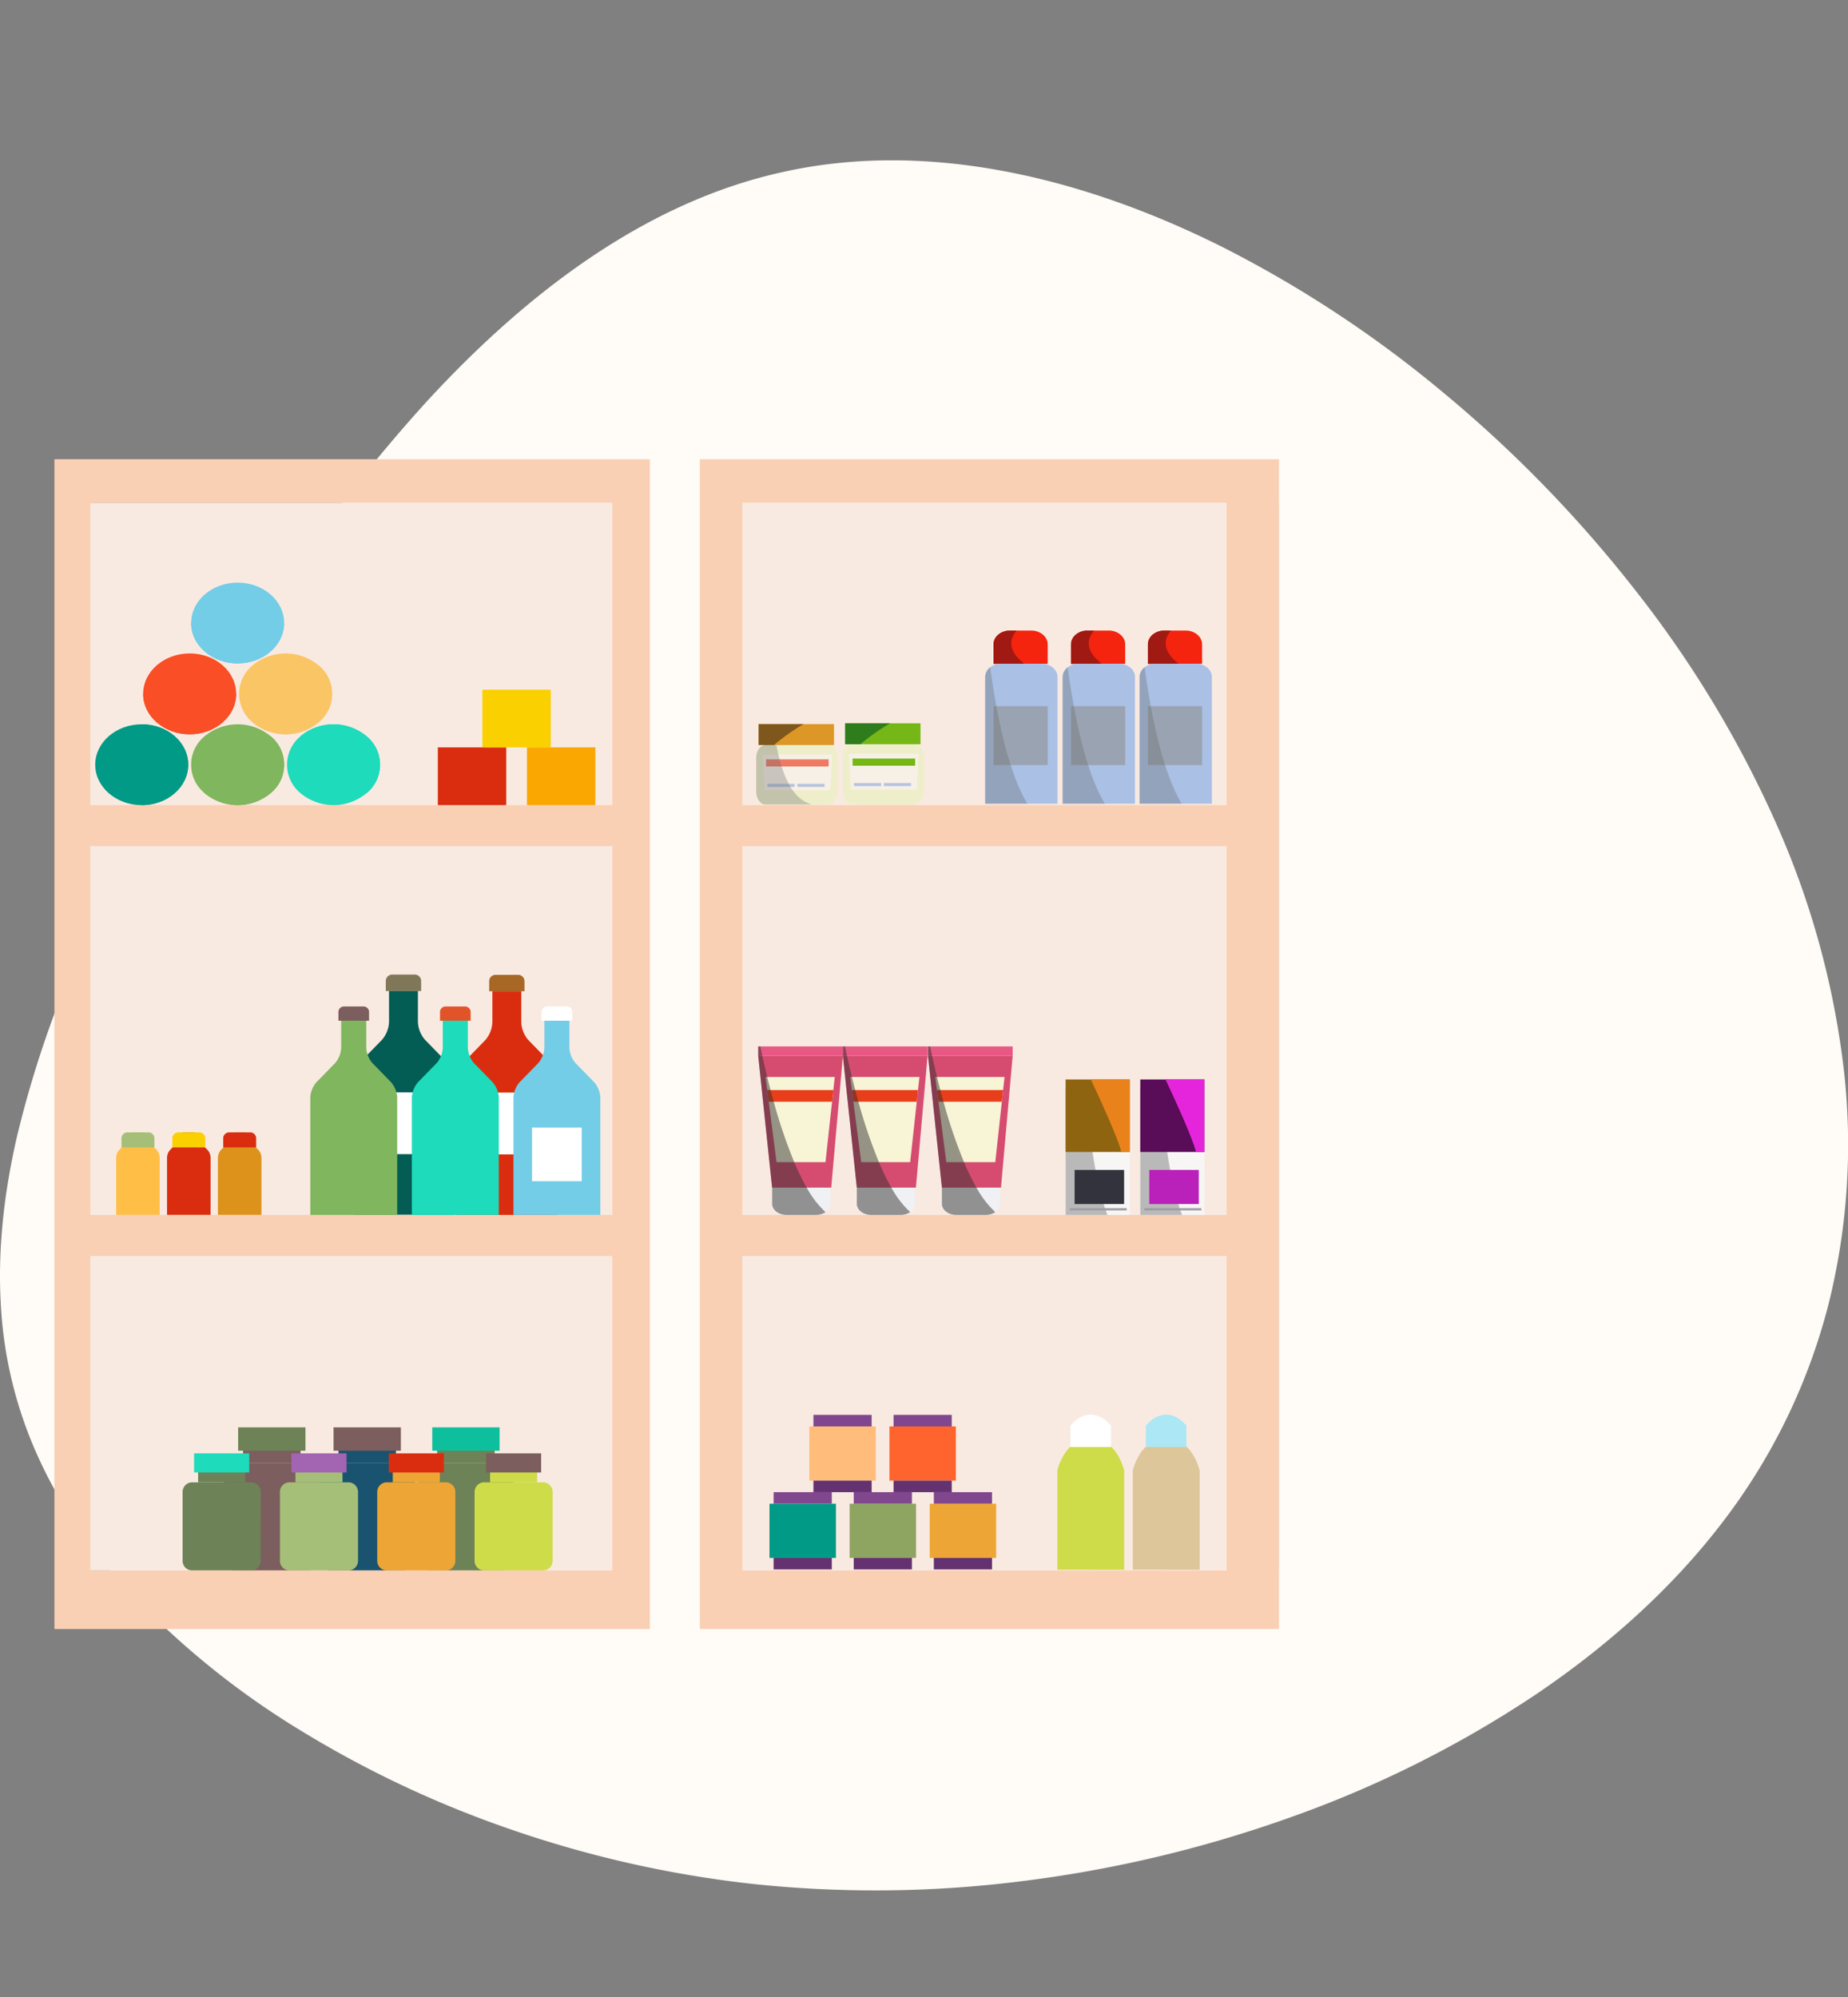 <svg xmlns="http://www.w3.org/2000/svg" width="473.843" height="512.22" viewBox="0 0 473.843 512.22">
  <rect x="0" y="0" width="473.843" height="512.22" fill="#808080" stroke="none"/>
  <g id="Group_109621" data-name="Group 109621" transform="translate(-708.049 -1716.232)">
    <g id="Group_2728" data-name="Group 2728" transform="translate(708.049 1716.232)">
      <path id="blob" d="M419.249,151.294a281.173,281.173,0,0,1,35.745,58.918,217.081,217.081,0,0,1,17.6,62.617,168.86,168.86,0,0,1-3.737,61.6,154.663,154.663,0,0,1-26.933,55.611C429.1,406.931,412.4,422.08,393.036,435.057a284.791,284.791,0,0,1-63.1,31.33,322.318,322.318,0,0,1-69.025,16.176,298.418,298.418,0,0,1-68.319.526A285.7,285.7,0,0,1,129.9,468.778a272.418,272.418,0,0,1-53.248-25.26,210.085,210.085,0,0,1-40.836-32.507C24.64,399.381,15.8,386.893,9.931,373.961A108.011,108.011,0,0,1,.194,334.212c-.764-13.693.765-27.9,4.1-42.5A272.677,272.677,0,0,1,19.423,246.4,518.925,518.925,0,0,1,43.1,198.467c9.105-16.468,19.157-33.2,30.106-49.282a406.449,406.449,0,0,1,36.116-46.114c13.171-14.343,27.3-27.081,42.339-37.195,15.324-10.306,31.623-17.908,48.847-21.711,17.588-3.965,36.149-3.952,55.017-.623,19.292,3.4,38.91,10.275,58.1,19.9a299.8,299.8,0,0,1,56.526,37.307A328.471,328.471,0,0,1,419.249,151.294Z" transform="translate(0 0)" fill="#fffbf6"/>
    </g>
    <g id="Group_3714" data-name="Group 3714" transform="translate(391.861 1023.933)">
      <g id="Group_3706" data-name="Group 3706" transform="translate(330.139 810.067)">
        <g id="Group_3668" data-name="Group 3668">
          <g id="Group_3650" data-name="Group 3650">
            <rect id="Rectangle_1496" data-name="Rectangle 1496" width="134.884" height="273.809" transform="translate(8.134 11.163)" fill="#f9eae1"/>
            <g id="Group_3635" data-name="Group 3635" transform="translate(32.871 248.278)">
              <g id="Group_3628" data-name="Group 3628" transform="translate(10.633)">
                <rect id="Rectangle_1497" data-name="Rectangle 1497" width="14.744" height="7.091" transform="translate(4.862 1.99)" fill="#7c5e5e"/>
                <rect id="Rectangle_1498" data-name="Rectangle 1498" width="17.263" height="5.995" transform="translate(3.604)" fill="#6d8257"/>
                <path id="Path_3014" data-name="Path 3014" d="M374.251,943.462a3.033,3.033,0,0,1-2.832,3.191h-18.8a3.031,3.031,0,0,1-2.832-3.191V922.231a3.025,3.025,0,0,1,2.832-3.191h18.8a3.027,3.027,0,0,1,2.832,3.191Z" transform="translate(-349.786 -909.959)" fill="#7c5e5e"/>
              </g>
              <g id="Group_3629" data-name="Group 3629" transform="translate(35.098)">
                <rect id="Rectangle_1499" data-name="Rectangle 1499" width="14.745" height="7.091" transform="translate(4.862 1.99)" fill="#1a5370"/>
                <rect id="Rectangle_1500" data-name="Rectangle 1500" width="17.263" height="5.995" transform="translate(3.604)" fill="#7c5e5e"/>
                <path id="Path_3015" data-name="Path 3015" d="M385.3,943.462a3.032,3.032,0,0,1-2.83,3.191h-18.8a3.033,3.033,0,0,1-2.832-3.191V922.231a3.027,3.027,0,0,1,2.832-3.191h18.8a3.027,3.027,0,0,1,2.83,3.191Z" transform="translate(-360.835 -909.959)" fill="#1a5370"/>
              </g>
              <g id="Group_3630" data-name="Group 3630" transform="translate(60.409)">
                <rect id="Rectangle_1501" data-name="Rectangle 1501" width="14.744" height="7.091" transform="translate(4.863 1.99)" fill="#6d8257"/>
                <rect id="Rectangle_1502" data-name="Rectangle 1502" width="17.262" height="5.995" transform="translate(3.605)" fill="#0dbf9d"/>
                <path id="Path_3016" data-name="Path 3016" d="M396.731,943.462a3.032,3.032,0,0,1-2.83,3.191H375.1a3.033,3.033,0,0,1-2.832-3.191V922.231a3.027,3.027,0,0,1,2.832-3.191h18.8a3.026,3.026,0,0,1,2.83,3.191Z" transform="translate(-372.266 -909.959)" fill="#6d8257"/>
              </g>
              <g id="Group_3631" data-name="Group 3631" transform="translate(49.907 6.668)">
                <rect id="Rectangle_1503" data-name="Rectangle 1503" width="12.065" height="5.803" transform="translate(3.979 1.628)" fill="#eda635"/>
                <rect id="Rectangle_1504" data-name="Rectangle 1504" width="14.126" height="4.904" transform="translate(2.95)" fill="#da2d0f"/>
                <path id="Path_3017" data-name="Path 3017" d="M387.546,941.148a2.483,2.483,0,0,1-2.316,2.612H369.841a2.48,2.48,0,0,1-2.318-2.612V923.773a2.476,2.476,0,0,1,2.318-2.61H385.23a2.479,2.479,0,0,1,2.316,2.61Z" transform="translate(-367.523 -913.734)" fill="#eda635"/>
              </g>
              <g id="Group_3632" data-name="Group 3632" transform="translate(24.955 6.668)">
                <rect id="Rectangle_1505" data-name="Rectangle 1505" width="12.065" height="5.803" transform="translate(3.977 1.628)" fill="#a5bf78"/>
                <rect id="Rectangle_1506" data-name="Rectangle 1506" width="14.124" height="4.904" transform="translate(2.948)" fill="#a364b2"/>
                <path id="Path_3018" data-name="Path 3018" d="M376.273,941.148a2.481,2.481,0,0,1-2.316,2.612H358.57a2.48,2.48,0,0,1-2.316-2.612V923.773a2.476,2.476,0,0,1,2.316-2.61h15.387a2.478,2.478,0,0,1,2.316,2.61Z" transform="translate(-356.254 -913.734)" fill="#a5bf78"/>
              </g>
              <g id="Group_3633" data-name="Group 3633" transform="translate(0 6.668)">
                <rect id="Rectangle_1507" data-name="Rectangle 1507" width="12.065" height="5.803" transform="translate(3.977 1.628)" fill="#6d8257"/>
                <rect id="Rectangle_1508" data-name="Rectangle 1508" width="14.127" height="4.904" transform="translate(2.948)" fill="#1ddbbb"/>
                <path id="Path_3019" data-name="Path 3019" d="M365,941.148a2.481,2.481,0,0,1-2.316,2.612H347.3a2.48,2.48,0,0,1-2.318-2.612V923.773a2.476,2.476,0,0,1,2.318-2.61h15.385a2.478,2.478,0,0,1,2.316,2.61Z" transform="translate(-344.984 -913.734)" fill="#6d8257"/>
              </g>
              <g id="Group_3634" data-name="Group 3634" transform="translate(74.862 6.668)">
                <rect id="Rectangle_1509" data-name="Rectangle 1509" width="12.063" height="5.803" transform="translate(3.981 1.628)" fill="#cedc49"/>
                <rect id="Rectangle_1510" data-name="Rectangle 1510" width="14.124" height="4.904" transform="translate(2.95)" fill="#7c5e5e"/>
                <path id="Path_3020" data-name="Path 3020" d="M398.814,941.148a2.48,2.48,0,0,1-2.316,2.612H381.111a2.483,2.483,0,0,1-2.318-2.612V923.773a2.479,2.479,0,0,1,2.318-2.61H396.5a2.476,2.476,0,0,1,2.316,2.61Z" transform="translate(-378.793 -913.734)" fill="#cedc49"/>
              </g>
            </g>
            <g id="Group_3641" data-name="Group 3641" transform="translate(15.839 172.637)">
              <g id="Group_3636" data-name="Group 3636">
                <path id="Path_3021" data-name="Path 3021" d="M344.479,883.3v-.137h-3.217v.137a3.16,3.16,0,0,1-.786,1.937l-2.4,2.411a3.138,3.138,0,0,0-.786,1.937v14.747h11.16V889.587a3.125,3.125,0,0,0-.786-1.937l-2.4-2.411A3.139,3.139,0,0,1,344.479,883.3Z" transform="translate(-337.292 -883.166)" fill="#ffbe46"/>
              </g>
              <g id="Group_3637" data-name="Group 3637" transform="translate(13.042)">
                <path id="Path_3022" data-name="Path 3022" d="M350.374,883.3v-.137h-3.219v.137a3.147,3.147,0,0,1-.786,1.937l-2.4,2.411a3.128,3.128,0,0,0-.788,1.937v14.747h11.162V889.587a3.138,3.138,0,0,0-.786-1.937l-2.4-2.411A3.158,3.158,0,0,1,350.374,883.3Z" transform="translate(-343.182 -883.166)" fill="#da2d0f"/>
              </g>
              <g id="Group_3640" data-name="Group 3640" transform="translate(1.357)">
                <g id="Group_3638" data-name="Group 3638" transform="translate(24.729)">
                  <path id="Path_3023" data-name="Path 3023" d="M356.263,883.3v-.137h-3.22v.137a3.158,3.158,0,0,1-.784,1.937l-2.4,2.411a3.138,3.138,0,0,0-.786,1.937v14.747h11.16V889.587a3.148,3.148,0,0,0-.784-1.937l-2.4-2.411A3.16,3.16,0,0,1,356.263,883.3Z" transform="translate(-349.073 -883.166)" fill="#dd921b"/>
                </g>
                <g id="Group_3639" data-name="Group 3639">
                  <path id="Path_3024" data-name="Path 3024" d="M344.889,883.166h-5.52a1.508,1.508,0,0,0-1.464,1.545v2.3h8.447v-2.3A1.508,1.508,0,0,0,344.889,883.166Z" transform="translate(-337.905 -883.166)" fill="#a5bf78"/>
                  <path id="Path_3025" data-name="Path 3025" d="M350.781,883.166h-5.527a1.507,1.507,0,0,0-1.457,1.545v2.3h8.445v-2.3A1.506,1.506,0,0,0,350.781,883.166Z" transform="translate(-330.751 -883.166)" fill="#fad000"/>
                  <path id="Path_3026" data-name="Path 3026" d="M356.673,883.166h-5.525a1.506,1.506,0,0,0-1.461,1.545v2.3h8.445v-2.3A1.5,1.5,0,0,0,356.673,883.166Z" transform="translate(-323.599 -883.166)" fill="#da2d0f"/>
                </g>
              </g>
            </g>
            <g id="Group_3645" data-name="Group 3645">
              <g id="Group_3642" data-name="Group 3642">
                <path id="Path_3027" data-name="Path 3027" d="M482.825,1110.067H330.139v-300H482.825Zm-143.473-15.028H473.158V821.231H339.352Z" transform="translate(-330.139 -810.067)" fill="#f9d0b4"/>
              </g>
              <g id="Group_3643" data-name="Group 3643" transform="translate(5.903 88.708)">
                <rect id="Rectangle_1511" data-name="Rectangle 1511" width="137.833" height="10.516" fill="#f9d0b4"/>
              </g>
              <g id="Group_3644" data-name="Group 3644" transform="translate(5.903 193.806)">
                <rect id="Rectangle_1512" data-name="Rectangle 1512" width="140.07" height="10.516" fill="#f9d0b4"/>
              </g>
            </g>
            <rect id="Rectangle_1513" data-name="Rectangle 1513" width="140.373" height="273.809" transform="translate(173.627 11.163)" fill="#f9eae1"/>
            <g id="Group_3649" data-name="Group 3649" transform="translate(165.493)">
              <g id="Group_3646" data-name="Group 3646">
                <path id="Path_3028" data-name="Path 3028" d="M553.385,1110.067H404.879v-300H553.385Zm-137.609-15.028H539.959V821.231H415.775Z" transform="translate(-404.879 -810.067)" fill="#f9d0b4"/>
              </g>
              <g id="Group_3647" data-name="Group 3647" transform="translate(5.902 88.708)">
                <rect id="Rectangle_1514" data-name="Rectangle 1514" width="136.311" height="10.516" fill="#f9d0b4"/>
              </g>
              <g id="Group_3648" data-name="Group 3648" transform="translate(5.902 193.806)">
                <rect id="Rectangle_1515" data-name="Rectangle 1515" width="136.311" height="10.516" fill="#f9d0b4"/>
              </g>
            </g>
          </g>
          <g id="Group_3654" data-name="Group 3654" transform="translate(98.311 59.102)">
            <g id="Group_3651" data-name="Group 3651" transform="translate(0 14.799)">
              <rect id="Rectangle_1516" data-name="Rectangle 1516" width="17.534" height="14.801" fill="#da2d0f"/>
            </g>
            <g id="Group_3652" data-name="Group 3652" transform="translate(22.853 14.799)">
              <rect id="Rectangle_1517" data-name="Rectangle 1517" width="17.537" height="14.801" fill="#faa701"/>
            </g>
            <g id="Group_3653" data-name="Group 3653" transform="translate(11.426)">
              <rect id="Rectangle_1518" data-name="Rectangle 1518" width="17.536" height="14.799" fill="#fad000"/>
            </g>
          </g>
          <g id="Group_3667" data-name="Group 3667" transform="translate(10.462 31.637)">
            <g id="Group_3655" data-name="Group 3655" transform="translate(24.591)">
              <path id="Path_3029" data-name="Path 3029" d="M357.9,844.2c-6.587,0-11.926-4.641-11.926-10.365s5.339-10.368,11.926-10.368,11.926,4.641,11.926,10.368S364.481,844.2,357.9,844.2Z" transform="translate(-345.97 -823.463)" fill="#73cde7"/>
              <path id="Path_3030" data-name="Path 3030" d="M369.822,827.853H345.97c0,5.725,5.339,10.365,11.926,10.365S369.822,833.577,369.822,827.853Z" transform="translate(-345.97 -817.485)" fill="#73cde7"/>
            </g>
            <g id="Group_3660" data-name="Group 3660" transform="translate(12.293 18.168)">
              <g id="Group_3656" data-name="Group 3656">
                <path id="Path_3031" data-name="Path 3031" d="M352.346,851.891c-6.587,0-11.93-4.645-11.93-10.368s5.343-10.368,11.93-10.368,11.924,4.643,11.924,10.368S358.929,851.891,352.346,851.891Z" transform="translate(-340.416 -831.156)" fill="#f94e26"/>
                <path id="Path_3032" data-name="Path 3032" d="M364.27,835.546H340.416c0,5.722,5.343,10.368,11.93,10.368S364.27,841.268,364.27,835.546Z" transform="translate(-340.416 -825.178)" fill="#f94e26"/>
              </g>
              <g id="Group_3659" data-name="Group 3659" transform="translate(24.597 0.003)">
                <g id="Group_3658" data-name="Group 3658">
                  <g id="Group_3657" data-name="Group 3657">
                    <path id="Path_3033" data-name="Path 3033" d="M371.881,848.85a13.224,13.224,0,0,1-16.866,0,9.44,9.44,0,0,1,0-14.659,13.236,13.236,0,0,1,16.866,0A9.437,9.437,0,0,1,371.881,848.85Z" transform="translate(-351.524 -831.157)" fill="#fac565"/>
                  </g>
                </g>
                <path id="Path_3034" data-name="Path 3034" d="M369.967,832.442,353.1,847.1a13.224,13.224,0,0,0,16.866,0A9.437,9.437,0,0,0,369.967,832.442Z" transform="translate(-349.61 -829.408)" fill="#fac565"/>
              </g>
            </g>
            <g id="Group_3666" data-name="Group 3666" transform="translate(0 36.335)">
              <g id="Group_3661" data-name="Group 3661">
                <path id="Path_3035" data-name="Path 3035" d="M358.714,849.216c0,5.725-5.339,10.368-11.922,10.368s-11.928-4.643-11.928-10.368,5.341-10.368,11.928-10.368S358.714,843.491,358.714,849.216Z" transform="translate(-334.864 -838.848)" fill="#019a86"/>
                <path id="Path_3036" data-name="Path 3036" d="M340.251,838.848v20.736c6.583,0,11.922-4.643,11.922-10.368S346.834,838.848,340.251,838.848Z" transform="translate(-328.323 -838.848)" fill="#019a86"/>
              </g>
              <g id="Group_3664" data-name="Group 3664" transform="translate(24.593 0.005)">
                <g id="Group_3663" data-name="Group 3663">
                  <g id="Group_3662" data-name="Group 3662">
                    <path id="Path_3037" data-name="Path 3037" d="M366.327,856.542a13.236,13.236,0,0,1-16.866,0,9.44,9.44,0,0,1,0-14.659,13.242,13.242,0,0,1,16.866,0A9.435,9.435,0,0,1,366.327,856.542Z" transform="translate(-345.97 -838.85)" fill="#80b65e"/>
                  </g>
                </g>
                <path id="Path_3038" data-name="Path 3038" d="M364.413,840.134l-16.866,14.659a13.236,13.236,0,0,0,16.866,0A9.435,9.435,0,0,0,364.413,840.134Z" transform="translate(-344.056 -837.102)" fill="#80b65e"/>
              </g>
              <g id="Group_3665" data-name="Group 3665" transform="translate(49.188 0.005)">
                <path id="Path_3039" data-name="Path 3039" d="M377.433,841.882a9.438,9.438,0,0,1,0,14.659,13.233,13.233,0,0,1-16.864,0,9.44,9.44,0,0,1,0-14.659A13.239,13.239,0,0,1,377.433,841.882Z" transform="translate(-357.078 -838.85)" fill="#1ddbbb"/>
                <path id="Path_3040" data-name="Path 3040" d="M358.655,841.882l16.864,14.659a9.438,9.438,0,0,0,0-14.659A13.239,13.239,0,0,0,358.655,841.882Z" transform="translate(-355.164 -838.85)" fill="#1ddbbb"/>
              </g>
            </g>
          </g>
        </g>
        <g id="Group_3670" data-name="Group 3670" transform="translate(180.463 150.587)">
          <g id="Group_3669" data-name="Group 3669">
            <path id="Path_3041" data-name="Path 3041" d="M433.353,874.85l-2.994,33.807H415.2L411.64,874.85Z" transform="translate(-411.64 -872.441)" fill="#d64c70"/>
            <path id="Path_3042" data-name="Path 3042" d="M428.176,889.165v4.114a2.652,2.652,0,0,1-1.24,2.154,4.345,4.345,0,0,1-2.469.732h-7.509c-2.05,0-3.709-1.292-3.709-2.886v-4.114Z" transform="translate(-409.684 -852.948)" fill="#eff1f4"/>
            <rect id="Rectangle_1519" data-name="Rectangle 1519" width="21.713" height="2.409" fill="#e85885"/>
            <path id="Path_3043" data-name="Path 3043" d="M430.238,877.148l-.362,3.346-.326,2.994-1.687,15.5H415.311l-2.009-15.5-.385-2.994-.434-3.346Z" transform="translate(-410.615 -869.311)" fill="#f7f5d5"/>
            <path id="Path_3044" data-name="Path 3044" d="M429.638,878.565l-.326,2.994H413.064l-.385-2.994Z" transform="translate(-410.377 -867.382)" fill="#e83e1c"/>
          </g>
          <path id="Path_3045" data-name="Path 3045" d="M428.891,916.314a4.345,4.345,0,0,1-2.469.732h-7.509c-2.05,0-3.709-1.292-3.709-2.886v-4.114l-3.565-33.807V873.83h.538c.144.694.317,1.5.516,2.409.339,1.556.76,3.4,1.258,5.427.261,1.067.543,2.187.846,3.346.257.971.529,1.974.813,2.992a132.17,132.17,0,0,0,5.265,15.5,61.155,61.155,0,0,0,3.2,6.544,24.57,24.57,0,0,0,4.812,6.266Z" transform="translate(-411.639 -873.829)" fill="#302d2e" opacity="0.49"/>
        </g>
        <g id="Group_3672" data-name="Group 3672" transform="translate(202.176 150.587)">
          <g id="Group_3671" data-name="Group 3671">
            <path id="Path_3046" data-name="Path 3046" d="M443.159,874.85l-2.995,33.807H425.01l-3.565-33.807Z" transform="translate(-421.446 -872.441)" fill="#d64c70"/>
            <path id="Path_3047" data-name="Path 3047" d="M437.982,889.165v4.114a2.655,2.655,0,0,1-1.238,2.154,4.358,4.358,0,0,1-2.471.732h-7.509c-2.05,0-3.709-1.292-3.709-2.886v-4.114Z" transform="translate(-419.49 -852.948)" fill="#eff1f4"/>
            <rect id="Rectangle_1520" data-name="Rectangle 1520" width="21.713" height="2.409" fill="#e85885"/>
            <path id="Path_3048" data-name="Path 3048" d="M440.045,877.148l-.362,3.346-.326,2.994-1.687,15.5H425.117l-2.008-15.5-.385-2.994-.434-3.346Z" transform="translate(-420.421 -869.311)" fill="#f7f5d5"/>
            <path id="Path_3049" data-name="Path 3049" d="M439.445,878.565l-.326,2.994H422.87l-.385-2.994Z" transform="translate(-420.183 -867.382)" fill="#e83e1c"/>
          </g>
          <path id="Path_3050" data-name="Path 3050" d="M438.7,916.314a4.358,4.358,0,0,1-2.471.732H428.72c-2.05,0-3.709-1.292-3.709-2.886v-4.114l-3.565-33.807V873.83h.538c.144.694.317,1.5.516,2.409.339,1.556.76,3.4,1.258,5.427.261,1.067.542,2.187.846,3.346.257.971.529,1.974.813,2.992a132.153,132.153,0,0,0,5.265,15.5,61.155,61.155,0,0,0,3.2,6.544,24.525,24.525,0,0,0,4.814,6.266Z" transform="translate(-421.445 -873.829)" fill="#302d2e" opacity="0.49"/>
        </g>
        <g id="Group_3674" data-name="Group 3674" transform="translate(223.994 150.587)">
          <g id="Group_3673" data-name="Group 3673" transform="translate(0.001)">
            <path id="Path_3051" data-name="Path 3051" d="M453.012,874.85l-2.995,33.807H434.864L431.3,874.85Z" transform="translate(-431.299 -872.441)" fill="#d64c70"/>
            <path id="Path_3052" data-name="Path 3052" d="M447.837,889.165v4.114a2.658,2.658,0,0,1-1.24,2.154,4.345,4.345,0,0,1-2.469.732h-7.511c-2.048,0-3.709-1.292-3.709-2.886v-4.114Z" transform="translate(-429.345 -852.948)" fill="#eff1f4"/>
            <rect id="Rectangle_1521" data-name="Rectangle 1521" width="21.713" height="2.409" fill="#e85885"/>
            <path id="Path_3053" data-name="Path 3053" d="M449.9,877.148l-.362,3.346-.326,2.994-1.687,15.5H434.97l-2.008-15.5-.385-2.994-.434-3.346Z" transform="translate(-430.275 -869.311)" fill="#f7f5d5"/>
            <path id="Path_3054" data-name="Path 3054" d="M449.3,878.565l-.326,2.994H432.724l-.385-2.994Z" transform="translate(-430.037 -867.382)" fill="#e83e1c"/>
          </g>
          <path id="Path_3055" data-name="Path 3055" d="M448.552,916.314a4.345,4.345,0,0,1-2.469.732h-7.511c-2.048,0-3.709-1.292-3.709-2.886v-4.114L431.3,876.239V873.83h.538c.146.694.317,1.5.516,2.409.341,1.556.762,3.4,1.258,5.427.264,1.067.543,2.187.846,3.346.259.971.529,1.974.815,2.992a131.342,131.342,0,0,0,5.266,15.5,61.16,61.16,0,0,0,3.2,6.544,24.575,24.575,0,0,0,4.814,6.266Z" transform="translate(-431.299 -873.829)" fill="#302d2e" opacity="0.49"/>
        </g>
        <g id="Group_3705" data-name="Group 3705" transform="translate(65.611 132.165)">
          <g id="Group_3685" data-name="Group 3685">
            <g id="Group_3676" data-name="Group 3676" transform="translate(11.058)">
              <g id="Group_3675" data-name="Group 3675" transform="translate(0 4.208)">
                <path id="Path_3056" data-name="Path 3056" d="M381.3,875.77v-7.959h-7.407v7.959a7.478,7.478,0,0,1-1.8,4.553l-5.52,5.661a7.487,7.487,0,0,0-1.8,4.546v34.651h25.67V890.53a7.478,7.478,0,0,0-1.809-4.546l-5.516-5.661A7.487,7.487,0,0,1,381.3,875.77Z" transform="translate(-364.764 -867.811)" fill="#035d54"/>
                <rect id="Rectangle_1522" data-name="Rectangle 1522" width="14.684" height="15.847" transform="translate(5.329 25.988)" fill="#fff"/>
              </g>
              <path id="Path_3057" data-name="Path 3057" d="M368.515,870.237V867.72a1.631,1.631,0,0,1,1.57-1.691H376a1.633,1.633,0,0,1,1.568,1.691v2.518Z" transform="translate(-360.209 -866.029)" fill="#7f7757"/>
            </g>
            <g id="Group_3678" data-name="Group 3678" transform="translate(37.563 0.061)">
              <g id="Group_3677" data-name="Group 3677" transform="translate(0 4.208)">
                <path id="Path_3058" data-name="Path 3058" d="M393.268,875.8v-7.964h-7.407V875.8a7.465,7.465,0,0,1-1.8,4.549l-5.52,5.663a7.481,7.481,0,0,0-1.8,4.546v34.648H402.4V890.559a7.473,7.473,0,0,0-1.809-4.546l-5.516-5.663A7.474,7.474,0,0,1,393.268,875.8Z" transform="translate(-376.734 -867.837)" fill="#da2d0f"/>
                <rect id="Rectangle_1523" data-name="Rectangle 1523" width="14.684" height="15.849" transform="translate(5.329 25.989)" fill="#fff"/>
              </g>
              <path id="Path_3059" data-name="Path 3059" d="M380.485,870.263v-2.517a1.632,1.632,0,0,1,1.57-1.691h5.919a1.635,1.635,0,0,1,1.565,1.691v2.517Z" transform="translate(-372.179 -866.055)" fill="#a76825"/>
            </g>
            <g id="Group_3680" data-name="Group 3680" transform="translate(0 8.179)">
              <g id="Group_3679" data-name="Group 3679" transform="translate(0 3.004)">
                <path id="Path_3060" data-name="Path 3060" d="M374.123,878.321v-7.557h-6.428v7.557a6.5,6.5,0,0,1-1.565,3.953l-4.792,4.915a6.492,6.492,0,0,0-1.568,3.946v30.083h22.284V891.136a6.483,6.483,0,0,0-1.572-3.946l-4.787-4.915A6.5,6.5,0,0,1,374.123,878.321Z" transform="translate(-359.77 -870.764)" fill="#80b65e"/>
              </g>
              <path id="Path_3061" data-name="Path 3061" d="M363.027,873.148v-2.187a1.415,1.415,0,0,1,1.36-1.469h5.139a1.418,1.418,0,0,1,1.36,1.469v2.187Z" transform="translate(-355.815 -869.492)" fill="#7c5e5e"/>
            </g>
            <g id="Group_3682" data-name="Group 3682" transform="translate(26.044 8.179)">
              <g id="Group_3681" data-name="Group 3681" transform="translate(0 3.004)">
                <path id="Path_3062" data-name="Path 3062" d="M385.885,878.321v-7.557h-6.421v7.557a6.5,6.5,0,0,1-1.572,3.953L373.1,887.19a6.492,6.492,0,0,0-1.568,3.946v30.083h22.284V891.136a6.5,6.5,0,0,0-1.565-3.946l-4.8-4.915A6.514,6.514,0,0,1,385.885,878.321Z" transform="translate(-371.532 -870.764)" fill="#1ddbbb"/>
              </g>
              <path id="Path_3063" data-name="Path 3063" d="M374.791,873.148v-2.187a1.418,1.418,0,0,1,1.355-1.469h5.141a1.419,1.419,0,0,1,1.362,1.469v2.187Z" transform="translate(-367.575 -869.492)" fill="#e15429"/>
            </g>
            <g id="Group_3684" data-name="Group 3684" transform="translate(52.09 8.179)">
              <g id="Group_3683" data-name="Group 3683" transform="translate(0 3.004)">
                <path id="Path_3064" data-name="Path 3064" d="M397.65,878.321v-7.557h-6.424v7.557a6.5,6.5,0,0,1-1.57,3.953l-4.789,4.915a6.483,6.483,0,0,0-1.572,3.946v30.083h22.284V891.136a6.481,6.481,0,0,0-1.57-3.946l-4.789-4.915A6.5,6.5,0,0,1,397.65,878.321Z" transform="translate(-383.295 -870.764)" fill="#73cde7"/>
              </g>
              <path id="Path_3065" data-name="Path 3065" d="M386.552,873.148v-2.187a1.417,1.417,0,0,1,1.362-1.469h5.137a1.416,1.416,0,0,1,1.362,1.469v2.187Z" transform="translate(-379.34 -869.492)" fill="#fff"/>
            </g>
            <rect id="Rectangle_1524" data-name="Rectangle 1524" width="12.747" height="13.757" transform="translate(56.859 39.229)" fill="#fff"/>
          </g>
          <g id="Group_3704" data-name="Group 3704" transform="translate(117.743 112.847)">
            <g id="Group_3703" data-name="Group 3703">
              <g id="Group_3691" data-name="Group 3691" transform="translate(0 0.067)">
                <g id="Group_3686" data-name="Group 3686" transform="translate(0 19.818)">
                  <rect id="Rectangle_1525" data-name="Rectangle 1525" width="17.033" height="13.903" transform="translate(0 2.959)" fill="#019a86"/>
                  <rect id="Rectangle_1526" data-name="Rectangle 1526" width="14.925" height="2.959" transform="translate(1.053)" fill="#80478e"/>
                  <rect id="Rectangle_1527" data-name="Rectangle 1527" width="14.925" height="2.954" transform="translate(1.053 16.862)" fill="#643270"/>
                </g>
                <g id="Group_3687" data-name="Group 3687" transform="translate(20.542 19.818)">
                  <rect id="Rectangle_1528" data-name="Rectangle 1528" width="17.037" height="13.903" transform="translate(0 2.959)" fill="#8ea562"/>
                  <rect id="Rectangle_1529" data-name="Rectangle 1529" width="14.924" height="2.959" transform="translate(1.055)" fill="#80478e"/>
                  <rect id="Rectangle_1530" data-name="Rectangle 1530" width="14.924" height="2.954" transform="translate(1.055 16.862)" fill="#643270"/>
                </g>
                <g id="Group_3688" data-name="Group 3688" transform="translate(10.212)">
                  <rect id="Rectangle_1531" data-name="Rectangle 1531" width="17.038" height="13.9" transform="translate(0 2.962)" fill="#ffbc7b"/>
                  <rect id="Rectangle_1532" data-name="Rectangle 1532" width="14.93" height="2.962" transform="translate(1.054)" fill="#80478e"/>
                  <rect id="Rectangle_1533" data-name="Rectangle 1533" width="14.93" height="2.957" transform="translate(1.054 16.862)" fill="#643270"/>
                </g>
                <g id="Group_3689" data-name="Group 3689" transform="translate(30.756)">
                  <rect id="Rectangle_1534" data-name="Rectangle 1534" width="17.035" height="13.9" transform="translate(0 2.962)" fill="#ff642e"/>
                  <rect id="Rectangle_1535" data-name="Rectangle 1535" width="14.924" height="2.962" transform="translate(1.055)" fill="#80478e"/>
                  <rect id="Rectangle_1536" data-name="Rectangle 1536" width="14.924" height="2.957" transform="translate(1.055 16.862)" fill="#643270"/>
                </g>
                <g id="Group_3690" data-name="Group 3690" transform="translate(41.084 19.818)">
                  <rect id="Rectangle_1537" data-name="Rectangle 1537" width="17.035" height="13.903" transform="translate(0 2.959)" fill="#eda635"/>
                  <rect id="Rectangle_1538" data-name="Rectangle 1538" width="14.926" height="2.959" transform="translate(1.054)" fill="#80478e"/>
                  <rect id="Rectangle_1539" data-name="Rectangle 1539" width="14.926" height="2.954" transform="translate(1.054 16.862)" fill="#643270"/>
                </g>
              </g>
              <g id="Group_3702" data-name="Group 3702" transform="translate(73.797)">
                <g id="Group_3696" data-name="Group 3696">
                  <path id="Path_3066" data-name="Path 3066" d="M463.382,950.154H446.273V924.639c3.115-11.081,13.992-11.081,17.109,0Z" transform="translate(-446.273 -910.385)" fill="#cedc49"/>
                  <g id="Group_3694" data-name="Group 3694" transform="translate(8.554 5.941)">
                    <g id="Group_3693" data-name="Group 3693">
                      <g id="Group_3692" data-name="Group 3692">
                        <path id="Path_3067" data-name="Path 3067" d="M458.692,950.156h-8.556V916.327c3.5,0,7,2.773,8.556,8.313Z" transform="translate(-450.136 -916.327)" fill="#cedc49"/>
                      </g>
                    </g>
                  </g>
                  <g id="Group_3695" data-name="Group 3695" transform="translate(3.356)">
                    <path id="Path_3068" data-name="Path 3068" d="M447.8,916.656c.04,1.819-.04,3.642,0,5.458h10.374c.04-1.816-.042-3.639,0-5.458C455.081,912.863,450.9,912.863,447.8,916.656Z" transform="translate(-447.789 -913.811)" fill="#fff"/>
                  </g>
                </g>
                <g id="Group_3701" data-name="Group 3701" transform="translate(19.355)">
                  <path id="Path_3069" data-name="Path 3069" d="M472.119,950.154H455.014V924.639c3.111-11.081,13.992-11.081,17.105,0Z" transform="translate(-455.014 -910.385)" fill="#ddc699"/>
                  <g id="Group_3699" data-name="Group 3699" transform="translate(8.551 5.941)">
                    <g id="Group_3698" data-name="Group 3698">
                      <g id="Group_3697" data-name="Group 3697">
                        <path id="Path_3070" data-name="Path 3070" d="M467.43,950.156h-8.554V916.327c3.5,0,7,2.773,8.554,8.313Z" transform="translate(-458.876 -916.327)" fill="#ddc699"/>
                      </g>
                    </g>
                  </g>
                  <g id="Group_3700" data-name="Group 3700" transform="translate(3.352)">
                    <path id="Path_3071" data-name="Path 3071" d="M456.539,916.656c.042,1.819-.04,3.642,0,5.458h10.374c.042-1.816-.04-3.639,0-5.458C463.82,912.863,459.632,912.863,456.539,916.656Z" transform="translate(-456.528 -913.811)" fill="#abe7f4"/>
                  </g>
                </g>
              </g>
            </g>
          </g>
        </g>
      </g>
      <g id="Group_3707" data-name="Group 3707" transform="translate(589.421 969.126)">
        <rect id="Rectangle_1540" data-name="Rectangle 1540" width="16.44" height="32.297" transform="translate(0 2.45)" fill="#f7f6f5"/>
        <path id="Path_3072" data-name="Path 3072" d="M457.957,910.75H447.236v-32.3h5.126C453,886.838,454.576,902.314,457.957,910.75Z" transform="translate(-447.235 -876.004)" fill="#727271" opacity="0.46"/>
        <rect id="Rectangle_1541" data-name="Rectangle 1541" width="16.44" height="18.598" fill="#8e6411"/>
        <path id="Path_3073" data-name="Path 3073" d="M460.128,877.417v18.6h-2.157c-.8-3.415-5.3-13.235-7.814-18.6Z" transform="translate(-443.688 -877.416)" fill="#ea821b"/>
        <rect id="Rectangle_1542" data-name="Rectangle 1542" width="12.69" height="8.743" transform="translate(2.308 23.202)" fill="#33333d"/>
        <rect id="Rectangle_1543" data-name="Rectangle 1543" width="14.613" height="0.577" transform="translate(1.058 33.002)" fill="#9d9da3"/>
      </g>
      <g id="Group_3708" data-name="Group 3708" transform="translate(608.565 969.126)">
        <rect id="Rectangle_1544" data-name="Rectangle 1544" width="16.44" height="32.297" transform="translate(0 2.45)" fill="#f7f6f5"/>
        <path id="Path_3074" data-name="Path 3074" d="M466.6,910.75H455.882v-32.3h5.126C461.643,886.838,463.222,902.314,466.6,910.75Z" transform="translate(-455.881 -876.004)" fill="#727271" opacity="0.46"/>
        <rect id="Rectangle_1545" data-name="Rectangle 1545" width="16.44" height="18.598" fill="#590c57"/>
        <path id="Path_3075" data-name="Path 3075" d="M468.774,877.417v18.6h-2.157c-.8-3.415-5.294-13.235-7.814-18.6Z" transform="translate(-452.334 -877.416)" fill="#e525dc"/>
        <rect id="Rectangle_1546" data-name="Rectangle 1546" width="12.69" height="8.743" transform="translate(2.308 23.202)" fill="#ba20ba"/>
        <rect id="Rectangle_1547" data-name="Rectangle 1547" width="14.613" height="0.577" transform="translate(1.058 33.002)" fill="#9d9da3"/>
      </g>
      <g id="Group_3710" data-name="Group 3710" transform="translate(510.08 877.791)">
        <path id="Path_3076" data-name="Path 3076" d="M432.307,844.42v8.6c0,1.835-1.058,3.321-2.365,3.321H413.769c-1.306,0-2.365-1.485-2.365-3.321v-8.6c0-1.83,1.058-3.318,2.365-3.318h16.173C431.248,841.1,432.307,842.59,432.307,844.42Z" transform="translate(-411.404 -835.531)" fill="#eeefca"/>
        <g id="Group_3709" data-name="Group 3709">
          <rect id="Rectangle_1548" data-name="Rectangle 1548" width="19.318" height="5.365" transform="translate(0.633 0.206)" fill="#dd9726"/>
          <path id="Path_3077" data-name="Path 3077" d="M429.518,851.323h-16.89l-.493-9.188H429.94Z" transform="translate(-410.516 -834.124)" fill="#f7f0e7"/>
          <rect id="Rectangle_1549" data-name="Rectangle 1549" width="16.046" height="1.828" transform="translate(2.534 9.246)" fill="#ef7a62"/>
          <rect id="Rectangle_1550" data-name="Rectangle 1550" width="6.967" height="0.79" transform="translate(2.885 15.52)" fill="#b8c4dd"/>
          <rect id="Rectangle_1551" data-name="Rectangle 1551" width="6.967" height="0.79" transform="translate(10.556 15.52)" fill="#b8c4dd"/>
          <path id="Path_3078" data-name="Path 3078" d="M423.2,838.83a53.2,53.2,0,0,0-7.586,5.366H411.69V838.83Z" transform="translate(-411.057 -838.624)" fill="#7f571c"/>
          <path id="Path_3079" data-name="Path 3079" d="M424.495,855.891q.585.241,1.136.451H413.769c-1.306,0-2.365-1.485-2.365-3.321v-8.6c0-1.83,1.058-3.318,2.365-3.318h2.81C417.672,847.018,419.92,854.02,424.495,855.891Z" transform="translate(-411.404 -835.531)" fill="#666665" opacity="0.32"/>
          <path id="Path_3080" data-name="Path 3080" d="M442.323,844.378V853.1c0,1.859-1.056,3.363-2.365,3.363H423.788c-1.309,0-2.365-1.5-2.365-3.363v-8.719c0-1.856,1.056-3.363,2.365-3.363h16.171C441.267,841.015,442.323,842.522,442.323,844.378Z" transform="translate(-399.238 -835.649)" fill="#eeefca"/>
          <rect id="Rectangle_1552" data-name="Rectangle 1552" width="19.318" height="5.365" transform="translate(22.817 0)" fill="#75b716"/>
          <path id="Path_3081" data-name="Path 3081" d="M439.537,851.236h-16.89l-.493-9.188h17.805Z" transform="translate(-398.351 -834.242)" fill="#f7f0e7"/>
          <rect id="Rectangle_1553" data-name="Rectangle 1553" width="16.046" height="1.828" transform="translate(24.718 9.04)" fill="#75b716"/>
          <rect id="Rectangle_1554" data-name="Rectangle 1554" width="6.967" height="0.79" transform="translate(25.069 15.314)" fill="#b8c4dd"/>
          <rect id="Rectangle_1555" data-name="Rectangle 1555" width="6.967" height="0.79" transform="translate(32.74 15.314)" fill="#b8c4dd"/>
          <path id="Path_3082" data-name="Path 3082" d="M433.216,838.743a53.046,53.046,0,0,0-7.586,5.366h-3.921v-5.366Z" transform="translate(-398.891 -838.743)" fill="#2f7c1d"/>
        </g>
      </g>
      <g id="Group_3711" data-name="Group 3711" transform="translate(568.787 854.011)">
        <path id="Path_3083" data-name="Path 3083" d="M452.78,832.2V837.2H438.886V832.2c0-1.951,1.878-3.531,4.194-3.531h5.507C450.9,828.674,452.78,830.254,452.78,832.2Z" transform="translate(-436.74 -828.674)" fill="#f4240f"/>
        <path id="Path_3084" data-name="Path 3084" d="M446.78,837.2h-7.894V832.2c0-1.951,1.878-3.531,4.194-3.531h1.72C443.168,830.561,442.163,833.582,446.78,837.2Z" transform="translate(-436.74 -828.674)" fill="#a01912"/>
        <path id="Path_3085" data-name="Path 3085" d="M456.472,835.66v32.506H437.917V835.66a3.172,3.172,0,0,1,1.293-2.485,4.444,4.444,0,0,1,2.717-.893h10.531C454.677,832.283,456.472,833.8,456.472,835.66Z" transform="translate(-437.917 -823.76)" fill="#aac0e5"/>
        <rect id="Rectangle_1556" data-name="Rectangle 1556" width="13.895" height="15.131" transform="translate(2.145 19.367)" fill="#9aa3b2"/>
        <path id="Path_3086" data-name="Path 3086" d="M448.751,867.652H437.917V835.146a3.172,3.172,0,0,1,1.293-2.485C440.685,843.522,443.588,859.171,448.751,867.652Z" transform="translate(-437.917 -823.245)" fill="#666665" opacity="0.32"/>
      </g>
      <g id="Group_3712" data-name="Group 3712" transform="translate(588.658 854.011)">
        <path id="Path_3087" data-name="Path 3087" d="M461.754,832.2V837.2H447.86V832.2c0-1.951,1.878-3.531,4.192-3.531h5.509C459.879,828.674,461.754,830.254,461.754,832.2Z" transform="translate(-445.714 -828.674)" fill="#f4240f"/>
        <path id="Path_3088" data-name="Path 3088" d="M455.754,837.2H447.86V832.2c0-1.951,1.878-3.531,4.192-3.531h1.723C452.142,830.561,451.137,833.582,455.754,837.2Z" transform="translate(-445.714 -828.674)" fill="#a01912"/>
        <path id="Path_3089" data-name="Path 3089" d="M465.446,835.66v32.506H446.891V835.66a3.166,3.166,0,0,1,1.293-2.485,4.444,4.444,0,0,1,2.717-.893h10.531C463.651,832.283,465.446,833.8,465.446,835.66Z" transform="translate(-446.891 -823.76)" fill="#aac0e5"/>
        <rect id="Rectangle_1557" data-name="Rectangle 1557" width="13.895" height="15.131" transform="translate(2.145 19.367)" fill="#9aa3b2"/>
        <path id="Path_3090" data-name="Path 3090" d="M457.725,867.652H446.891V835.146a3.166,3.166,0,0,1,1.293-2.485C449.657,843.522,452.562,859.171,457.725,867.652Z" transform="translate(-446.891 -823.245)" fill="#666665" opacity="0.32"/>
      </g>
      <g id="Group_3713" data-name="Group 3713" transform="translate(608.375 854.011)">
        <path id="Path_3091" data-name="Path 3091" d="M470.659,832.2V837.2H456.765V832.2c0-1.951,1.88-3.531,4.194-3.531h5.507C468.784,828.674,470.659,830.254,470.659,832.2Z" transform="translate(-454.619 -828.674)" fill="#f4240f"/>
        <path id="Path_3092" data-name="Path 3092" d="M464.659,837.2h-7.894V832.2c0-1.951,1.88-3.531,4.194-3.531h1.72C461.047,830.561,460.042,833.582,464.659,837.2Z" transform="translate(-454.619 -828.674)" fill="#a01912"/>
        <path id="Path_3093" data-name="Path 3093" d="M474.351,835.66v32.506H455.8V835.66a3.172,3.172,0,0,1,1.293-2.485,4.444,4.444,0,0,1,2.717-.893h10.533C472.556,832.283,474.351,833.8,474.351,835.66Z" transform="translate(-455.796 -823.76)" fill="#aac0e5"/>
        <rect id="Rectangle_1558" data-name="Rectangle 1558" width="13.895" height="15.131" transform="translate(2.145 19.367)" fill="#9aa3b2"/>
        <path id="Path_3094" data-name="Path 3094" d="M466.63,867.652H455.8V835.146a3.172,3.172,0,0,1,1.293-2.485C458.564,843.522,461.467,859.171,466.63,867.652Z" transform="translate(-455.796 -823.245)" fill="#666665" opacity="0.32"/>
      </g>
    </g>
  </g>
</svg>
